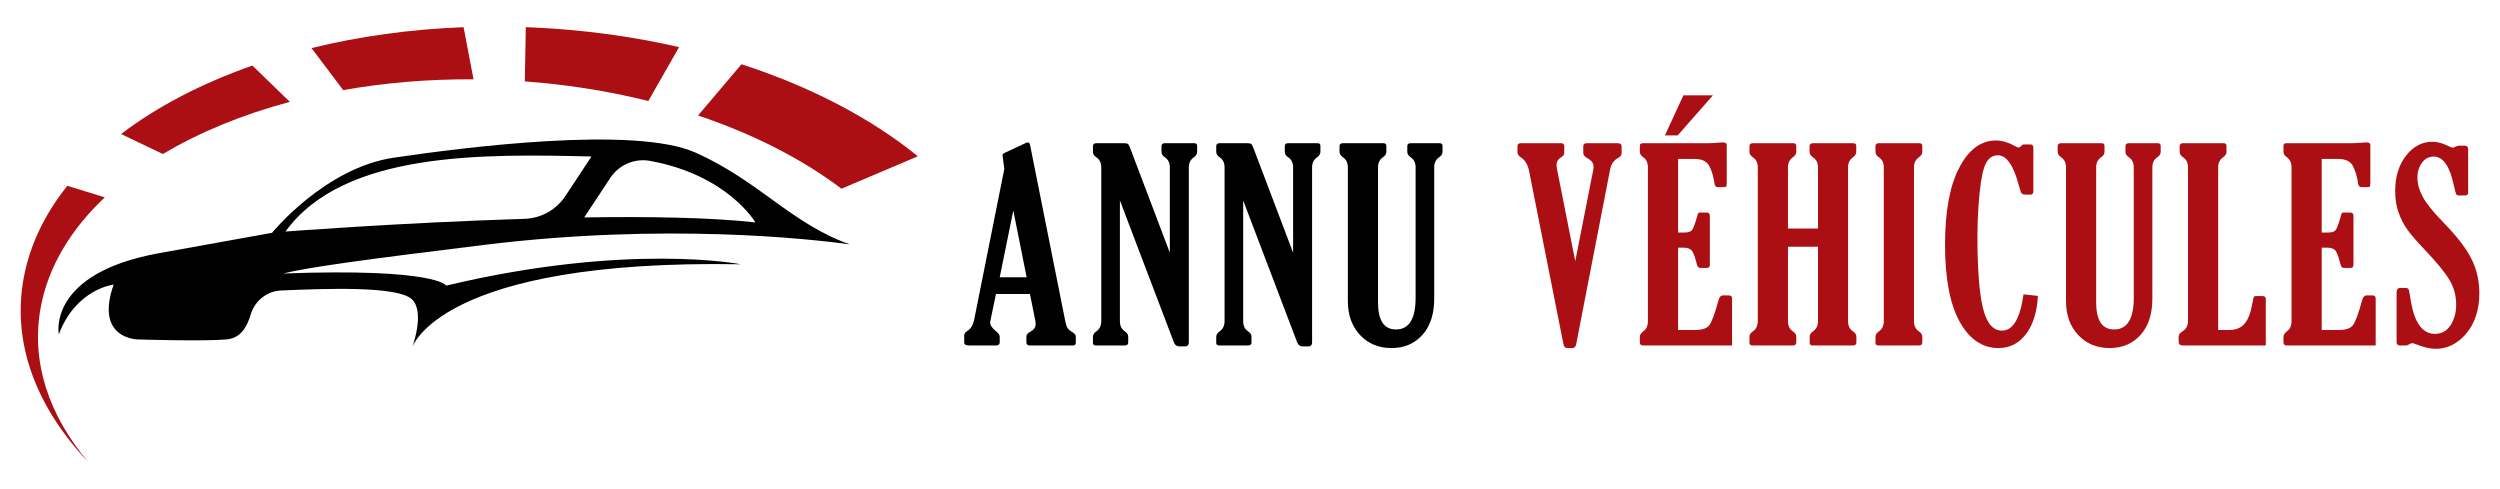 <?xml version="1.0" encoding="utf-8"?>
<!-- Generator: Adobe Illustrator 16.0.0, SVG Export Plug-In . SVG Version: 6.00 Build 0)  -->
<!DOCTYPE svg PUBLIC "-//W3C//DTD SVG 1.1//EN" "http://www.w3.org/Graphics/SVG/1.1/DTD/svg11.dtd">
<svg version="1.1" id="Calque_1" xmlns="http://www.w3.org/2000/svg" xmlns:xlink="http://www.w3.org/1999/xlink" x="0px" y="0px"
	 width="230px" height="45px" viewBox="0 0 230 45" enable-background="new 0 0 230 45" xml:space="preserve">
<g>
	<g>
		<g>
			<path d="M78.177,22.48c-5.328-1.874-8.361-5.844-14.19-8.442c-5.614-2.501-21.395-0.467-27.747,0.467
				c-6.354,0.934-11.211,6.914-11.211,6.914s0,0-10.37,1.868c-10.37,1.869-9.249,7.475-9.249,7.475
				c1.588-4.205,5.045-4.578,5.045-4.578c-1.775,5.045,2.242,5.045,2.242,5.045s5.979,0.188,8.128,0
				c1.319-0.115,1.899-1.145,2.236-2.289c0.373-1.268,1.496-2.164,2.814-2.217c3.923-0.162,10.692-0.445,12.023,0.814
				c1.251,1.186,0,4.484,0,4.484s2.382-8.197,30.27-7.707c0,0-10.371-2.032-27.116,1.963c0,0-0.846-1.629-15.01-1.115
				c2.502-0.607,7.638-1.293,18.419-2.622C61.13,20.486,74.458,21.973,78.177,22.48z M56.148,16.365
				c0.796-1.205,2.235-1.824,3.656-1.564c7.172,1.308,9.693,5.661,9.693,5.661c-4.09-0.457-9.81-0.549-15.75-0.459L56.148,16.365z
				 M54.417,14.397l-2.402,3.638c-0.836,1.266-2.235,2.049-3.751,2.097c-11.38,0.354-21.998,1.17-21.998,1.17
				C31.628,13.888,44.555,14.166,54.417,14.397z"/>
		</g>
		<g>
			<g>
				<g>
					<path fill="#AB0F13" d="M43.564,7.298L42.65,2.502c-4.917,0.187-9.629,0.849-13.992,1.921l2.914,3.866
						C35.372,7.615,39.403,7.27,43.564,7.298z"/>
				</g>
				<g>
					<path fill="#AB0F13" d="M77.415,17.362l7.026-2.985c-4.263-3.464-9.795-6.383-16.227-8.466l-3.995,4.714
						C69.345,12.343,73.822,14.649,77.415,17.362z"/>
				</g>
				<g>
					<path fill="#AB0F13" d="M49.701,7.608c3.477,0.328,6.805,0.901,9.945,1.685l2.831-4.959c-3.073-0.703-6.299-1.227-9.651-1.543
						c-1.494-0.141-2.979-0.236-4.452-0.291L48.283,7.49C48.755,7.525,49.227,7.563,49.701,7.608z"/>
				</g>
				<g>
					<path fill="#AB0F13" d="M26.667,9.372l-3.447-3.339c-4.647,1.626-8.747,3.759-12.079,6.297l3.844,1.84
						C18.343,12.167,22.298,10.539,26.667,9.372z"/>
				</g>
				<g>
					<path fill="#AB0F13" d="M9.641,18.156l-3.447-1.061c-2.072,2.594-3.461,5.452-4.02,8.51C1.077,31.615,3.359,37.479,8.113,42.5
						c-3.615-4.293-5.285-9.186-4.372-14.191C4.43,24.541,6.509,21.107,9.641,18.156z"/>
				</g>
			</g>
		</g>
	</g>
	<g>
		<path d="M92.399,15.529l-0.112-0.813c-0.038-0.263-0.056-0.41-0.056-0.442c0-0.079,0.06-0.147,0.18-0.203l2.027-0.944
			c0.032-0.016,0.068-0.023,0.108-0.023c0.112,0,0.184,0.071,0.216,0.214l3.243,16.228c0.056,0.295,0.126,0.507,0.209,0.634
			c0.084,0.128,0.246,0.264,0.485,0.407c0.183,0.111,0.275,0.239,0.275,0.383v0.526c0,0.191-0.076,0.287-0.227,0.287H94.75
			c-0.215,0-0.323-0.096-0.323-0.287v-0.527c0-0.183,0.128-0.339,0.385-0.467c0.313-0.167,0.469-0.395,0.469-0.682
			c0-0.08-0.008-0.172-0.024-0.275l-0.5-2.5h-3.127l-0.5,2.406c-0.024,0.104-0.036,0.18-0.036,0.227c0,0.239,0.178,0.503,0.535,0.79
			c0.23,0.191,0.345,0.358,0.345,0.502v0.526c0,0.191-0.116,0.287-0.347,0.287h-2.501c-0.279,0-0.419-0.096-0.419-0.287v-0.622
			c0-0.168,0.088-0.304,0.263-0.407c0.327-0.199,0.542-0.538,0.646-1.017L92.399,15.529z M93.224,19.372l-1.251,6.139h2.479
			L93.224,19.372z"/>
		<path d="M107.624,23.247v-7.854c0-0.408-0.151-0.716-0.455-0.924c-0.208-0.136-0.311-0.3-0.311-0.491V13.45
			c0-0.185,0.104-0.276,0.311-0.276h2.705c0.175,0,0.263,0.084,0.263,0.252v0.55c0,0.184-0.1,0.347-0.299,0.491
			c-0.311,0.215-0.467,0.522-0.467,0.921v16.095c0,0.255-0.116,0.383-0.348,0.383h-0.527c-0.24,0-0.408-0.128-0.503-0.383
			l-4.963-13.043v11.116c0,0.415,0.153,0.726,0.459,0.934c0.204,0.136,0.306,0.295,0.306,0.479v0.538
			c0,0.184-0.103,0.275-0.309,0.275h-2.672c-0.174,0-0.262-0.084-0.262-0.251v-0.563c0-0.176,0.104-0.335,0.311-0.479
			c0.303-0.216,0.455-0.526,0.455-0.934V15.388c0-0.407-0.152-0.714-0.455-0.921c-0.208-0.136-0.311-0.3-0.311-0.491v-0.526
			c0-0.184,0.104-0.275,0.31-0.275h2.527c0.183,0,0.306,0.022,0.37,0.066s0.127,0.149,0.191,0.317L107.624,23.247z"/>
		<path d="M118.966,23.247v-7.854c0-0.408-0.151-0.716-0.455-0.924c-0.208-0.136-0.311-0.3-0.311-0.491V13.45
			c0-0.185,0.104-0.276,0.311-0.276h2.705c0.175,0,0.263,0.084,0.263,0.252v0.55c0,0.184-0.1,0.347-0.299,0.491
			c-0.311,0.215-0.467,0.522-0.467,0.921v16.095c0,0.255-0.116,0.383-0.348,0.383h-0.527c-0.24,0-0.408-0.128-0.503-0.383
			l-4.963-13.043v11.116c0,0.415,0.153,0.726,0.459,0.934c0.204,0.136,0.306,0.295,0.306,0.479v0.538
			c0,0.184-0.103,0.275-0.309,0.275h-2.672c-0.174,0-0.262-0.084-0.262-0.251v-0.563c0-0.176,0.104-0.335,0.311-0.479
			c0.303-0.216,0.455-0.526,0.455-0.934V15.388c0-0.407-0.152-0.714-0.455-0.921c-0.208-0.136-0.311-0.3-0.311-0.491v-0.526
			c0-0.184,0.104-0.275,0.31-0.275h2.527c0.183,0,0.306,0.022,0.37,0.066s0.127,0.149,0.191,0.317L118.966,23.247z"/>
		<path d="M131.948,27.465c0,1.427-0.362,2.543-1.089,3.348c-0.726,0.806-1.675,1.208-2.848,1.208s-2.134-0.398-2.884-1.195
			c-0.75-0.798-1.124-1.842-1.124-3.134V15.386c0-0.406-0.152-0.713-0.456-0.92c-0.208-0.144-0.311-0.308-0.311-0.49v-0.526
			c0-0.184,0.104-0.275,0.311-0.275h3.734c0.175,0,0.263,0.084,0.263,0.251v0.551c0,0.183-0.104,0.347-0.311,0.49
			c-0.304,0.207-0.455,0.514-0.455,0.92v12.437c0,1.658,0.551,2.487,1.651,2.487c1.204,0,1.807-0.973,1.807-2.918V15.386
			c0-0.406-0.151-0.713-0.454-0.92c-0.208-0.144-0.312-0.308-0.312-0.49v-0.526c0-0.184,0.104-0.275,0.312-0.275h2.668
			c0.176,0,0.264,0.084,0.264,0.251v0.551c0,0.183-0.104,0.347-0.312,0.49c-0.304,0.207-0.455,0.514-0.455,0.92V27.465z"/>
		<path fill="#AB0F13" d="M144.924,24.032l1.638-8.324c0.032-0.136,0.048-0.251,0.048-0.347c0-0.335-0.18-0.598-0.541-0.789
			c-0.272-0.151-0.409-0.318-0.409-0.502v-0.598c0-0.199,0.112-0.299,0.336-0.299h2.834c0.24,0,0.36,0.1,0.36,0.299v0.599
			c0,0.199-0.112,0.354-0.335,0.466c-0.383,0.199-0.627,0.559-0.73,1.076l-3.113,16.038c-0.048,0.246-0.163,0.369-0.346,0.369
			h-0.488c-0.183,0-0.298-0.125-0.346-0.374l-3.161-15.938c-0.12-0.574-0.371-0.984-0.754-1.231
			c-0.208-0.136-0.312-0.295-0.312-0.479v-0.55c0-0.184,0.104-0.275,0.313-0.275h3.707c0.192,0,0.288,0.1,0.288,0.299v0.598
			c0,0.151-0.101,0.287-0.302,0.406c-0.273,0.176-0.41,0.398-0.41,0.669c0,0.104,0.013,0.228,0.036,0.371L144.924,24.032z"/>
		<path fill="#AB0F13" d="M159.348,31.781h-8.196c-0.191,0-0.287-0.096-0.287-0.287v-0.526c0-0.168,0.131-0.352,0.395-0.551
			c0.231-0.184,0.347-0.471,0.347-0.861V15.388c0-0.415-0.147-0.726-0.442-0.934c-0.199-0.136-0.299-0.295-0.299-0.479v-0.574
			c0-0.151,0.096-0.228,0.287-0.228h6.15c0.111,0,0.323-0.012,0.634-0.036c0.279-0.023,0.455-0.035,0.526-0.035
			c0.264,0,0.396,0.071,0.396,0.215v3.519c0,0.184-0.019,0.293-0.054,0.329c-0.036,0.035-0.138,0.054-0.306,0.054h-0.442
			c-0.191,0-0.3-0.112-0.323-0.335c-0.088-0.623-0.245-1.155-0.473-1.598c-0.228-0.443-0.685-0.664-1.37-0.664h-1.508v6.772h0.551
			c0.343,0,0.578-0.065,0.706-0.197c0.127-0.132,0.287-0.545,0.479-1.238c0.063-0.224,0.107-0.348,0.131-0.371
			c0.024-0.024,0.097-0.036,0.216-0.036h0.526c0.208,0,0.312,0.1,0.312,0.299v4.512c0,0.191-0.096,0.287-0.287,0.287h-0.551
			c-0.119,0-0.203-0.029-0.251-0.09c-0.048-0.06-0.112-0.245-0.191-0.557c-0.144-0.565-0.3-0.911-0.467-1.034
			c-0.168-0.124-0.399-0.187-0.694-0.187h-0.479v7.575h1.615c0.599,0,1.013-0.142,1.245-0.425c0.23-0.283,0.518-1.06,0.861-2.327
			c0.079-0.287,0.223-0.431,0.431-0.431h0.515c0.199,0,0.299,0.1,0.299,0.299V31.781z M154.872,8.771h2.717l-3.243,3.686h-1.173
			L154.872,8.771z"/>
		<path fill="#AB0F13" d="M170.021,15.388v14.168c0,0.415,0.153,0.726,0.46,0.934c0.204,0.136,0.306,0.295,0.306,0.479v0.538
			c0,0.184-0.104,0.275-0.31,0.275h-3.724c-0.175,0-0.263-0.084-0.263-0.251v-0.563c0-0.176,0.1-0.335,0.3-0.479
			c0.311-0.216,0.466-0.526,0.466-0.934v-6.856h-2.764v6.856c0,0.415,0.151,0.726,0.455,0.934c0.207,0.136,0.311,0.295,0.311,0.479
			v0.538c0,0.184-0.104,0.275-0.311,0.275h-3.733c-0.176,0-0.264-0.084-0.264-0.251v-0.563c0-0.176,0.104-0.335,0.312-0.479
			c0.303-0.216,0.454-0.526,0.454-0.934V15.388c0-0.407-0.151-0.714-0.454-0.921c-0.208-0.136-0.312-0.3-0.312-0.491v-0.526
			c0-0.184,0.104-0.275,0.312-0.275h3.733c0.175,0,0.263,0.084,0.263,0.252v0.55c0,0.184-0.104,0.347-0.311,0.491
			c-0.304,0.215-0.455,0.522-0.455,0.921v5.636h2.764v-5.636c0-0.407-0.155-0.714-0.466-0.921c-0.208-0.136-0.312-0.3-0.312-0.491
			v-0.526c0-0.184,0.104-0.275,0.311-0.275h3.723c0.175,0,0.263,0.084,0.263,0.252v0.55c0,0.184-0.099,0.347-0.295,0.491
			C170.174,14.682,170.021,14.989,170.021,15.388z"/>
		<path fill="#AB0F13" d="M176.086,29.556c0,0.415,0.151,0.726,0.455,0.934c0.207,0.136,0.311,0.295,0.311,0.479v0.538
			c0,0.184-0.104,0.275-0.311,0.275h-3.733c-0.176,0-0.264-0.084-0.264-0.251v-0.563c0-0.176,0.104-0.335,0.312-0.479
			c0.303-0.216,0.454-0.526,0.454-0.934V15.388c0-0.407-0.151-0.714-0.454-0.921c-0.208-0.136-0.312-0.3-0.312-0.491v-0.526
			c0-0.184,0.104-0.275,0.312-0.275h3.733c0.175,0,0.263,0.084,0.263,0.252v0.55c0,0.184-0.104,0.347-0.311,0.491
			c-0.304,0.215-0.455,0.522-0.455,0.921V29.556z"/>
		<path fill="#AB0F13" d="M187.488,27.223c-0.08,1.483-0.445,2.654-1.095,3.512c-0.65,0.857-1.494,1.286-2.531,1.286
			c-1.483,0-2.674-0.807-3.571-2.422c-0.897-1.614-1.347-3.976-1.347-7.085c0-3.069,0.437-5.436,1.311-7.098
			c0.873-1.662,1.996-2.493,3.368-2.493c0.566,0,1.192,0.192,1.879,0.577c0.096,0.048,0.167,0.072,0.215,0.072
			c0.056,0,0.136-0.049,0.239-0.146c0.057-0.08,0.124-0.125,0.204-0.133h0.682c0.151,0,0.228,0.115,0.228,0.347v3.925
			c0,0.224-0.076,0.335-0.228,0.335h-0.526c-0.167,0-0.281-0.044-0.341-0.132c-0.06-0.087-0.142-0.326-0.245-0.718
			c-0.487-1.843-1.129-2.764-1.927-2.764c-0.471,0-0.834,0.239-1.089,0.717c-0.256,0.479-0.451,1.384-0.586,2.715
			c-0.136,1.331-0.204,2.678-0.204,4.041c0,2.981,0.168,5.17,0.503,6.565c0.335,1.395,0.922,2.092,1.761,2.092
			c1.006,0,1.664-1.112,1.976-3.338L187.488,27.223z"/>
		<path fill="#AB0F13" d="M198.018,27.465c0,1.427-0.362,2.543-1.089,3.348c-0.726,0.806-1.675,1.208-2.848,1.208
			s-2.134-0.398-2.884-1.195c-0.75-0.798-1.125-1.842-1.125-3.134V15.386c0-0.406-0.151-0.713-0.454-0.92
			c-0.208-0.144-0.312-0.308-0.312-0.49v-0.526c0-0.184,0.104-0.275,0.312-0.275h3.733c0.175,0,0.263,0.084,0.263,0.251v0.551
			c0,0.183-0.104,0.347-0.311,0.49c-0.304,0.207-0.455,0.514-0.455,0.92v12.437c0,1.658,0.551,2.487,1.651,2.487
			c1.204,0,1.807-0.973,1.807-2.918V15.386c0-0.406-0.151-0.713-0.454-0.92c-0.208-0.144-0.312-0.308-0.312-0.49v-0.526
			c0-0.184,0.104-0.275,0.312-0.275h2.668c0.176,0,0.264,0.084,0.264,0.251v0.551c0,0.183-0.104,0.347-0.312,0.49
			c-0.304,0.207-0.455,0.514-0.455,0.92V27.465z"/>
		<path fill="#AB0F13" d="M201.295,29.556V15.388c0-0.407-0.151-0.714-0.454-0.921c-0.208-0.136-0.312-0.3-0.312-0.491v-0.526
			c0-0.184,0.104-0.275,0.312-0.275h3.733c0.175,0,0.263,0.084,0.263,0.252v0.55c0,0.184-0.104,0.347-0.311,0.491
			c-0.304,0.215-0.455,0.522-0.455,0.921v14.97h1.018c0.598,0,1.063-0.186,1.394-0.557s0.576-1.003,0.736-1.896
			c0.063-0.343,0.109-0.54,0.137-0.593c0.028-0.052,0.098-0.077,0.21-0.077h0.563c0.215,0,0.323,0.088,0.323,0.263v4.284h-7.623
			c-0.263,0-0.395-0.12-0.395-0.359v-0.454c0-0.184,0.115-0.343,0.347-0.479C201.124,30.281,201.295,29.971,201.295,29.556z"/>
		<path fill="#AB0F13" d="M218.561,31.781h-8.196c-0.191,0-0.287-0.096-0.287-0.287v-0.526c0-0.168,0.131-0.352,0.395-0.551
			c0.231-0.184,0.347-0.471,0.347-0.861V15.388c0-0.415-0.147-0.726-0.442-0.934c-0.199-0.136-0.299-0.295-0.299-0.479v-0.574
			c0-0.151,0.096-0.228,0.287-0.228h6.15c0.111,0,0.323-0.012,0.634-0.036c0.279-0.023,0.455-0.035,0.526-0.035
			c0.264,0,0.396,0.071,0.396,0.215v3.519c0,0.184-0.019,0.293-0.054,0.329c-0.036,0.035-0.138,0.054-0.306,0.054h-0.442
			c-0.191,0-0.3-0.112-0.323-0.335c-0.088-0.623-0.245-1.155-0.473-1.598c-0.228-0.443-0.685-0.664-1.37-0.664h-1.508v6.772h0.551
			c0.343,0,0.578-0.065,0.706-0.197c0.127-0.132,0.287-0.545,0.479-1.238c0.063-0.224,0.107-0.348,0.131-0.371
			c0.024-0.024,0.097-0.036,0.216-0.036h0.526c0.208,0,0.312,0.1,0.312,0.299v4.512c0,0.191-0.096,0.287-0.287,0.287h-0.551
			c-0.119,0-0.203-0.029-0.251-0.09c-0.048-0.06-0.112-0.245-0.191-0.557c-0.144-0.565-0.3-0.911-0.467-1.034
			c-0.168-0.124-0.399-0.187-0.694-0.187h-0.479v7.575h1.615c0.599,0,1.013-0.142,1.245-0.425c0.23-0.283,0.518-1.06,0.861-2.327
			c0.079-0.287,0.223-0.431,0.431-0.431h0.515c0.199,0,0.299,0.1,0.299,0.299V31.781z"/>
		<path fill="#AB0F13" d="M221.384,31.781h-0.599c-0.199,0-0.299-0.107-0.299-0.323v-4.511c0-0.304,0.107-0.455,0.323-0.455h0.515
			c0.135,0,0.225,0.046,0.269,0.138s0.106,0.409,0.186,0.951c0.327,2.09,1.073,3.135,2.238,3.135c0.605,0,1.082-0.263,1.43-0.789
			c0.347-0.526,0.521-1.165,0.521-1.915c0-0.773-0.186-1.491-0.557-2.153s-1.087-1.556-2.147-2.681
			c-0.822-0.861-1.406-1.53-1.753-2.005c-0.348-0.475-0.627-1.011-0.838-1.609c-0.212-0.598-0.317-1.256-0.317-1.974
			c0-1.324,0.333-2.413,0.999-3.268c0.666-0.854,1.479-1.28,2.436-1.28c0.438,0,0.909,0.125,1.412,0.374
			c0.223,0.112,0.375,0.169,0.454,0.169c0.08,0,0.168-0.032,0.264-0.098c0.096-0.058,0.215-0.086,0.358-0.086h0.443
			c0.231,0,0.347,0.107,0.347,0.323v3.961c0,0.199-0.088,0.299-0.263,0.299h-0.551c-0.144,0-0.237-0.038-0.281-0.113
			c-0.044-0.076-0.122-0.365-0.233-0.868c-0.375-1.73-0.985-2.597-1.831-2.597c-0.454,0-0.819,0.191-1.095,0.574
			c-0.275,0.384-0.413,0.826-0.413,1.329c0,0.582,0.162,1.178,0.485,1.788s0.967,1.41,1.933,2.399
			c1.236,1.269,2.092,2.384,2.566,3.345c0.475,0.962,0.712,2.004,0.712,3.129c0,1.516-0.397,2.748-1.19,3.697
			c-0.794,0.95-1.737,1.425-2.83,1.425c-0.486,0-1.058-0.129-1.711-0.387c-0.208-0.088-0.355-0.133-0.443-0.133
			c-0.079,0-0.184,0.041-0.311,0.123C221.516,31.753,221.439,31.781,221.384,31.781z"/>
	</g>
</g>
</svg>
